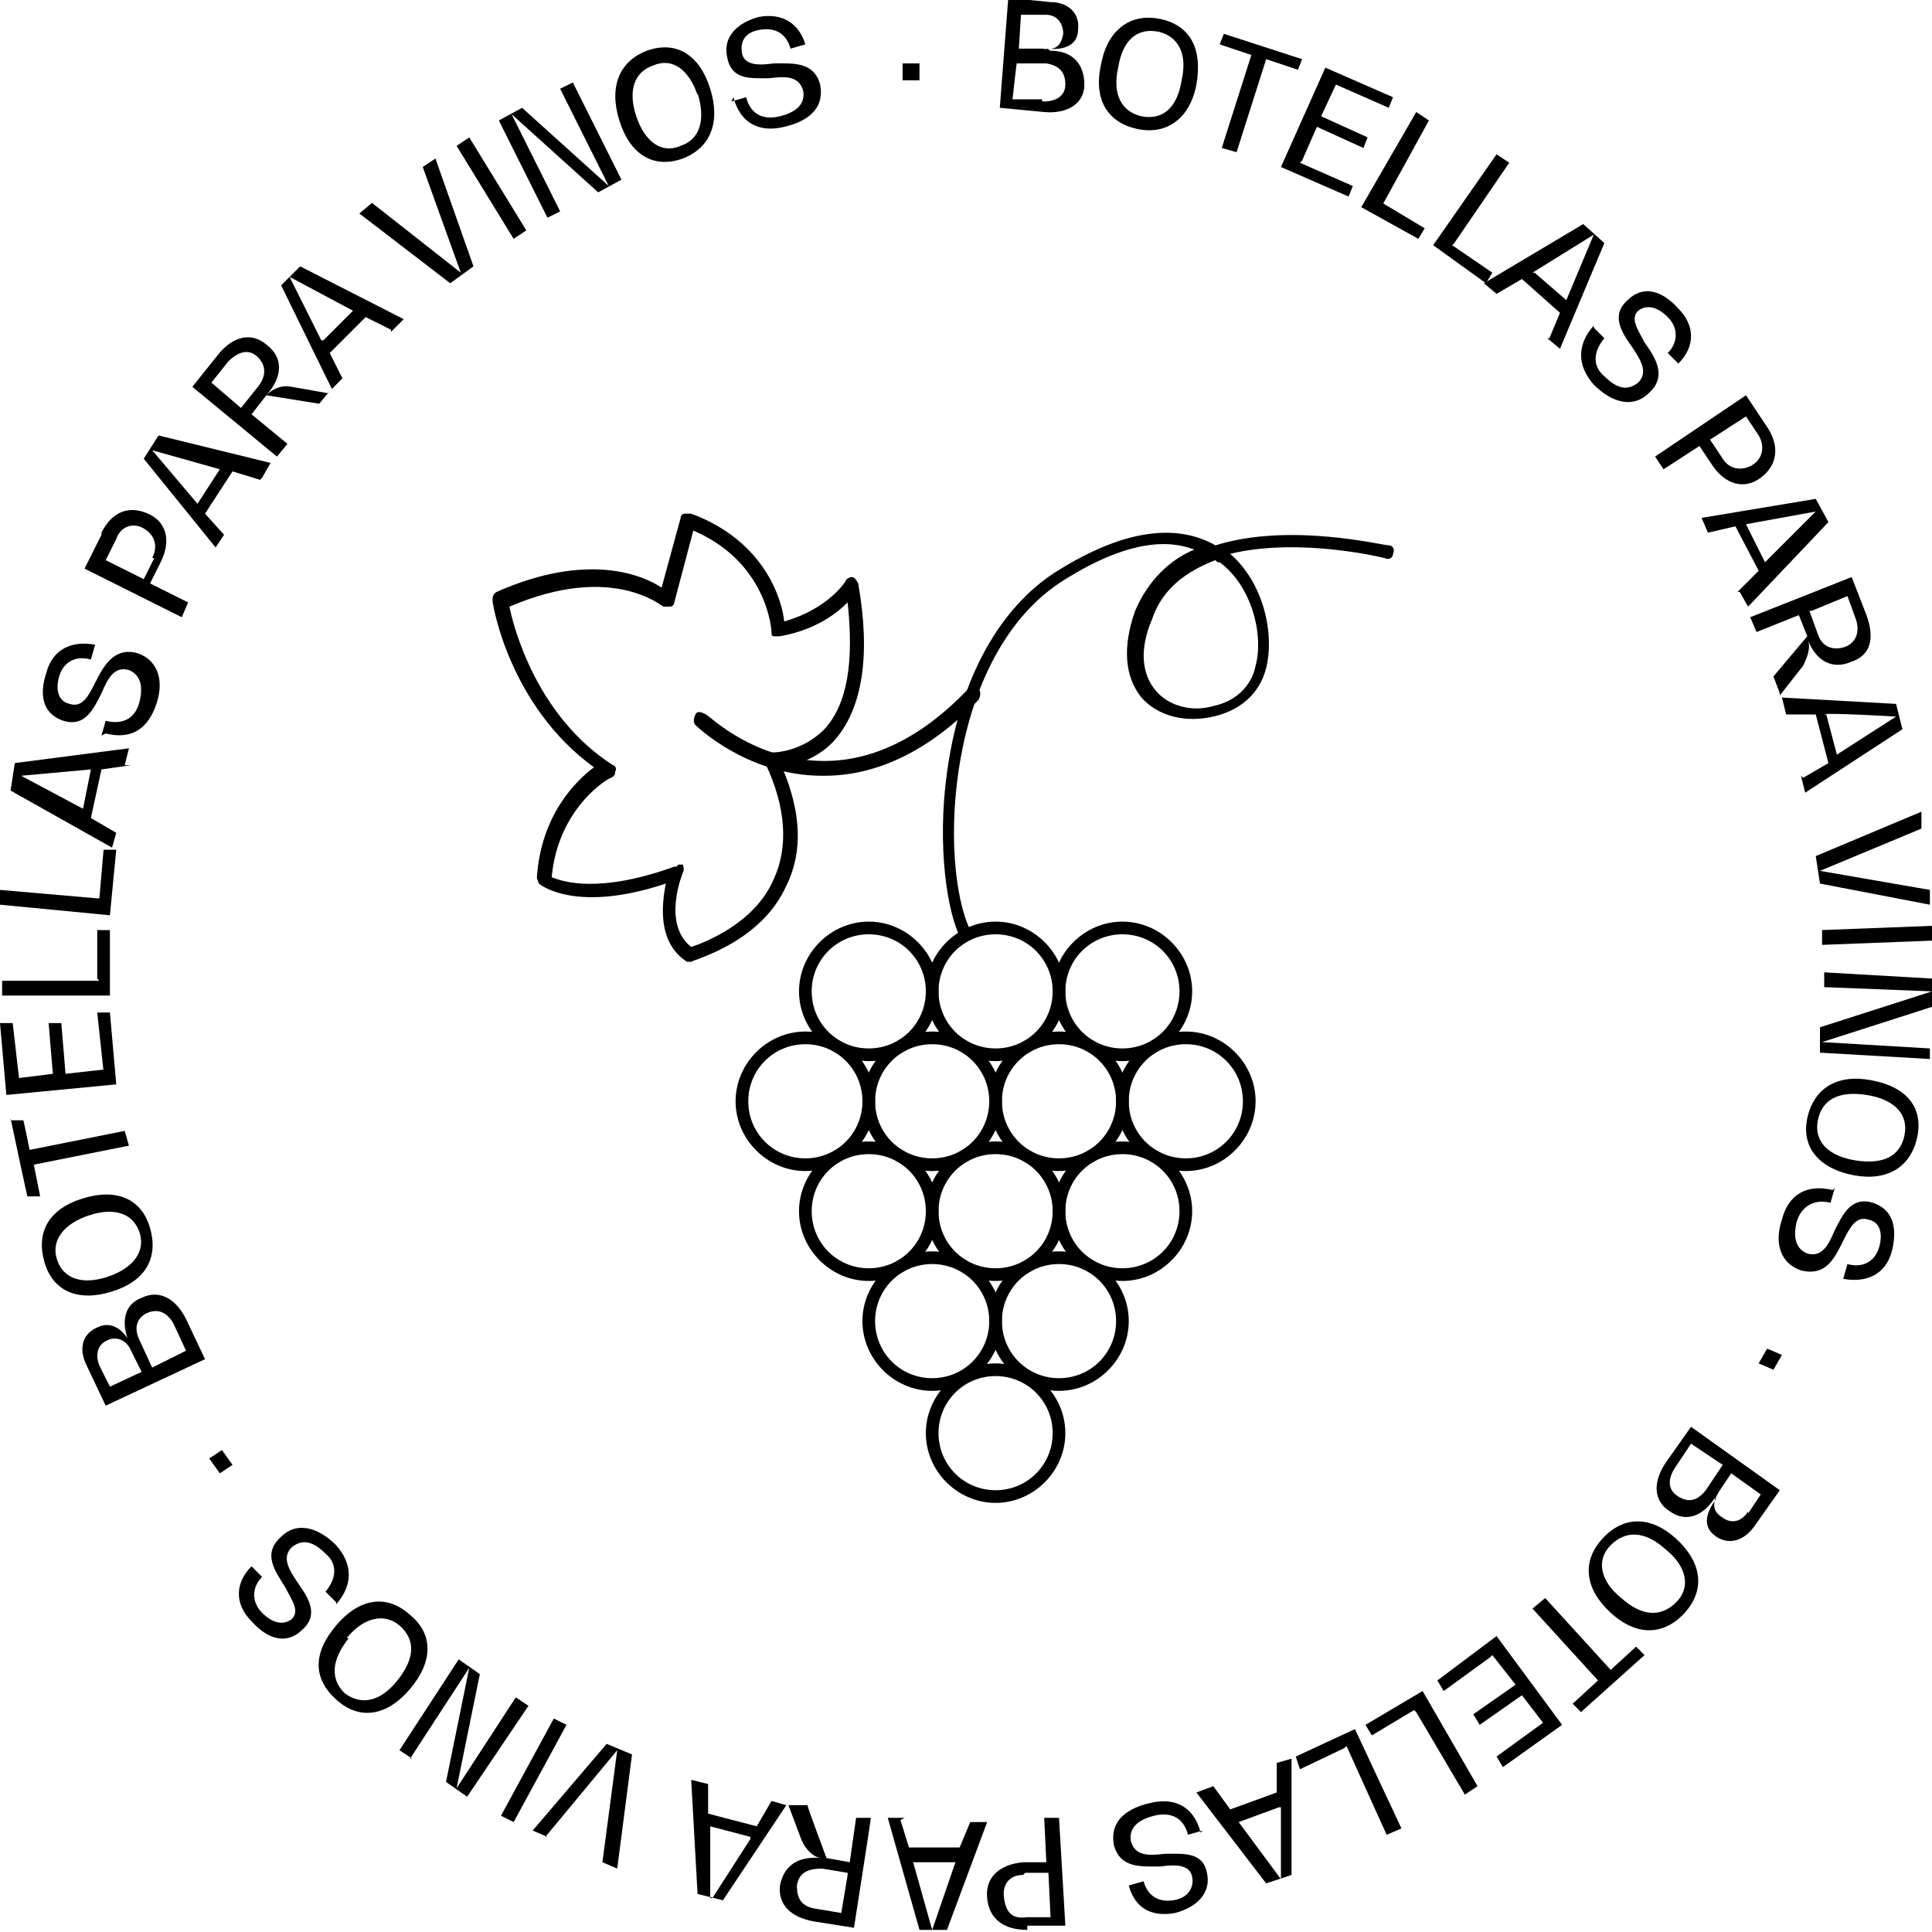 <?xml version="1.0" encoding="UTF-8"?>
<svg id="Capa_1" xmlns="http://www.w3.org/2000/svg" version="1.1" viewBox="0 0 91.4 91.4">
  <!-- Generator: Adobe Illustrator 29.1.0, SVG Export Plug-In . SVG Version: 2.1.0 Build 142)  -->
  <g id="imagen">
    <path d="M41.1,50.2c-1.8,0-3.3-1.5-3.3-3.3s1.5-3.3,3.3-3.3,3.3,1.5,3.3,3.3-1.5,3.3-3.3,3.3ZM41.1,44.2c-1.5,0-2.7,1.2-2.7,2.7s1.2,2.7,2.7,2.7,2.7-1.2,2.7-2.7-1.2-2.7-2.7-2.7Z"/>
    <path d="M47.1,50.2c-1.8,0-3.3-1.5-3.3-3.3s1.5-3.3,3.3-3.3,3.3,1.5,3.3,3.3-1.5,3.3-3.3,3.3ZM47.1,44.2c-1.5,0-2.7,1.2-2.7,2.7s1.2,2.7,2.7,2.7,2.7-1.2,2.7-2.7-1.2-2.7-2.7-2.7Z"/>
    <path d="M53.1,50.2c-1.8,0-3.3-1.5-3.3-3.3s1.5-3.3,3.3-3.3,3.3,1.5,3.3,3.3-1.5,3.3-3.3,3.3ZM53.1,44.2c-1.5,0-2.7,1.2-2.7,2.7s1.2,2.7,2.7,2.7,2.7-1.2,2.7-2.7-1.2-2.7-2.7-2.7Z"/>
    <path d="M38.1,55.4c-1.8,0-3.3-1.5-3.3-3.3s1.5-3.3,3.3-3.3,3.3,1.5,3.3,3.3-1.5,3.3-3.3,3.3ZM38.1,49.4c-1.5,0-2.7,1.2-2.7,2.7s1.2,2.7,2.7,2.7,2.7-1.2,2.7-2.7-1.2-2.7-2.7-2.7Z"/>
    <path d="M44.1,55.4c-1.8,0-3.3-1.5-3.3-3.3s1.5-3.3,3.3-3.3,3.3,1.5,3.3,3.3-1.5,3.3-3.3,3.3ZM44.1,49.4c-1.5,0-2.7,1.2-2.7,2.7s1.2,2.7,2.7,2.7,2.7-1.2,2.7-2.7-1.2-2.7-2.7-2.7Z"/>
    <path d="M50.1,55.4c-1.8,0-3.3-1.5-3.3-3.3s1.5-3.3,3.3-3.3,3.3,1.5,3.3,3.3-1.5,3.3-3.3,3.3ZM50.1,49.4c-1.5,0-2.7,1.2-2.7,2.7s1.2,2.7,2.7,2.7,2.7-1.2,2.7-2.7-1.2-2.7-2.7-2.7Z"/>
    <path d="M56.1,55.4c-1.8,0-3.3-1.5-3.3-3.3s1.5-3.3,3.3-3.3,3.3,1.5,3.3,3.3-1.5,3.3-3.3,3.3ZM56.1,49.4c-1.5,0-2.7,1.2-2.7,2.7s1.2,2.7,2.7,2.7,2.7-1.2,2.7-2.7-1.2-2.7-2.7-2.7Z"/>
    <path d="M41.1,60.6c-1.8,0-3.3-1.5-3.3-3.3s1.5-3.3,3.3-3.3,3.3,1.5,3.3,3.3-1.5,3.3-3.3,3.3ZM41.1,54.6c-1.5,0-2.7,1.2-2.7,2.7s1.2,2.7,2.7,2.7,2.7-1.2,2.7-2.7-1.2-2.7-2.7-2.7Z"/>
    <path d="M47.1,60.6c-1.8,0-3.3-1.5-3.3-3.3s1.5-3.3,3.3-3.3,3.3,1.5,3.3,3.3-1.5,3.3-3.3,3.3ZM47.1,54.6c-1.5,0-2.7,1.2-2.7,2.7s1.2,2.7,2.7,2.7,2.7-1.2,2.7-2.7-1.2-2.7-2.7-2.7Z"/>
    <path d="M53.1,60.6c-1.8,0-3.3-1.5-3.3-3.3s1.5-3.3,3.3-3.3,3.3,1.5,3.3,3.3-1.5,3.3-3.3,3.3ZM53.1,54.6c-1.5,0-2.7,1.2-2.7,2.7s1.2,2.7,2.7,2.7,2.7-1.2,2.7-2.7-1.2-2.7-2.7-2.7Z"/>
    <path d="M44.1,65.8c-1.8,0-3.3-1.5-3.3-3.3s1.5-3.3,3.3-3.3,3.3,1.5,3.3,3.3-1.5,3.3-3.3,3.3ZM44.1,59.8c-1.5,0-2.7,1.2-2.7,2.7s1.2,2.7,2.7,2.7,2.7-1.2,2.7-2.7-1.2-2.7-2.7-2.7Z"/>
    <path d="M50.1,65.8c-1.8,0-3.3-1.5-3.3-3.3s1.5-3.3,3.3-3.3,3.3,1.5,3.3,3.3-1.5,3.3-3.3,3.3ZM50.1,59.8c-1.5,0-2.7,1.2-2.7,2.7s1.2,2.7,2.7,2.7,2.7-1.2,2.7-2.7-1.2-2.7-2.7-2.7Z"/>
    <path d="M47.1,71.1c-1.8,0-3.3-1.5-3.3-3.3s1.5-3.3,3.3-3.3,3.3,1.5,3.3,3.3-1.5,3.3-3.3,3.3ZM47.1,65.1c-1.5,0-2.7,1.2-2.7,2.7s1.2,2.7,2.7,2.7,2.7-1.2,2.7-2.7-1.2-2.7-2.7-2.7Z"/>
    <path d="M45.7,44.5c-.1,0-.2,0-.3-.2-.7-1.5-1.1-4.9-.5-8.4.7-4.2,2.6-7.4,5.3-9,3.6-2.2,5.9-1.9,7.3-1.1,3.5-1.1,7.9,0,8.2,0,.2,0,.3.2.2.4,0,.2-.2.3-.4.2,0,0-4-1-7.3-.2,1.6,1.4,2.1,3.8,1.7,5.4-.3,1.2-1.2,2-2.5,2.3-1.3.3-2.6,0-3.4-.9-.8-1-.9-2.4-.3-4.1.6-1.4,1.6-2.4,2.8-2.9-1.3-.5-3.2-.4-6.1,1.4-5.7,3.5-6,13.5-4.5,16.6,0,.2,0,.4-.2.4,0,0,0,0-.1,0h0ZM57.5,26.5c-1.3.5-2.5,1.3-3,2.8-.6,1.4-.5,2.6.2,3.4.6.7,1.7,1,2.7.7,1-.2,1.8-.9,2-1.9.4-1.5-.2-3.8-1.7-4.9,0,0,0,0-.1,0h0Z"/>
    <path d="M38.9,36.7c-3.5,0-5.9-2.3-6-2.4-.1-.1-.1-.3,0-.5s.3-.1.5,0,2.3,2.2,5.6,2.2c2.4,0,4.7-1.2,6.8-3.4.1-.1.3-.1.5,0,.1.1.1.3,0,.5-2.3,2.4-4.8,3.6-7.3,3.6h-.1Z"/>
    <path d="M32.7,45.5c0,0-.1,0-.2,0-1.4-.9-1.2-2.7-1-3.7-4.2,1.4-5.9.1-6,0,0,0-.1-.2-.1-.3.2-3,1.9-4.6,2.7-5.2-4-2.9-4.8-7.7-4.8-7.9,0-.1,0-.3.2-.4,4.3-1.9,6.9-.8,7.8-.2l.9-3.3c0,0,0-.2.2-.2s.2,0,.3,0c3.5,1.3,4.3,4.1,4.4,5.1,2.1-.6,2.9-1.9,2.9-1.9,0-.1.2-.2.3-.2.1,0,.2.1.3.3.6,3.4.2,5.9-1.1,7.4-.8.9-1.9,1.2-2.5,1.3.9,2.1,1,4,.2,5.6-1.2,2.7-4.4,3.5-4.5,3.6,0,0,0,0,0,0h0ZM32.1,40.9c0,0,.2,0,.2,0,0,0,.1.2,0,.4,0,0-1,2.4.4,3.5.6-.2,3-1.1,3.9-3.2.7-1.5.6-3.4-.4-5.5,0-.1,0-.2,0-.3s.2-.2.3-.2,1.4,0,2.5-1.1c1.1-1.2,1.4-3.2,1.1-6-.5.5-1.5,1.3-3.2,1.6,0,0-.2,0-.3,0s-.1-.1-.1-.2c0-.1-.2-3.3-3.7-4.8l-.9,3.4c0,.1-.1.2-.2.2-.1,0-.2,0-.3,0-.1,0-2.4-2.1-7.3,0,.2,1,1.3,5.2,4.9,7.5.1,0,.2.2.1.3,0,.1,0,.2-.2.3-.1,0-2.5,1.4-2.8,4.7.5.2,2.2.8,5.8-.5,0,0,0,0,.1,0h0Z"/>
  </g>
  <g id="texto" transform-origin="center" style="animation: spin 10s linear infinite;">
    <style>
      @keyframes spin {
        from {
          transform: rotate(0deg);
        }
        to {
          transform: rotate(360deg);
        }
      }
    </style>
    <path d="M49.7,2.4c1.1,0,1.6.7,1.6,1.6,0,.9-.8,1.4-1.9,1.3l-2.1-.2.4-5.2,2,.2c.9,0,1.4.6,1.3,1.3,0,.7-.6,1-1.5.9h0s0,0,0,0ZM49.4,4.8c.6,0,1-.3,1-.8,0-.6-.3-.9-.9-1h-1.4c0-.1-.2,1.7-.2,1.7h1.4c0,.1,0,.1,0,.1ZM49.4.7h-1.1c0,0-.1,1.6-.1,1.6h1.1c.6.1.9-.1,1-.7,0-.5-.3-.9-.8-.9h0Z"/>
    <path d="M52.1,3c.3-1.6,1.4-2.4,2.8-2.1,1.4.3,2,1.4,1.7,3.1-.3,1.6-1.4,2.4-2.8,2.1-1.4-.3-2.1-1.4-1.7-3.1h0ZM55.9,3.8c.3-1.3-.2-2.1-1.1-2.3-1-.2-1.7.4-1.9,1.7-.3,1.3.2,2.1,1.1,2.3,1,.2,1.7-.4,1.9-1.7h0Z"/>
    <path d="M61.6,2.8l-.2.5-1.5-.5-1.4,4.4-.7-.2,1.4-4.4-1.5-.5.2-.5,3.7,1.2h0Z"/>
    <path d="M61.5,7.7l2.5,1.1-.2.5-3.2-1.4,2.1-4.7,3.2,1.4-.2.5-2.5-1.1-.7,1.5,2.2,1-.2.5-2.2-1-.7,1.6h0Z"/>
    <path d="M65.4,9.6l2,1.2-.3.5-2.7-1.5,2.6-4.5.6.4-2.2,4h0Z"/>
    <path d="M68.7,11.6l1.9,1.3-.3.5-2.5-1.8,3-4.3.6.4-2.6,3.8h0Z"/>
    <path d="M73.3,16l.5-1.2-1.8-1.6-1.2.7-.6-.5,4.7-2.8,1,.9-2.1,5-.6-.5h0ZM72.6,12.9l1.5,1.3,1.3-3.1h0s-2.9,1.8-2.9,1.8Z"/>
    <path d="M75.4,15.5l.5.5c-.5.6-.6,1.3,0,1.8.6.6,1.1.7,1.6.3.5-.5.1-1.1-.3-1.7-.5-.7-1-1.5-.2-2.2.7-.7,1.6-.5,2.4.4.8.8.8,1.8,0,2.6l-.5-.5c.5-.5.5-1.2,0-1.7-.5-.5-1-.6-1.4-.3-.4.4,0,.9.3,1.5.5.7,1.1,1.6.2,2.4-.7.7-1.7.5-2.6-.4-.8-.9-.8-1.9,0-2.8h0Z"/>
    <path d="M83.6,20.2c.6.9.5,1.8-.3,2.4s-1.7.3-2.3-.6l-.6-.9-1.7,1.1-.4-.6,4.3-2.9,1,1.5h0ZM81.5,21.7c.3.5.9.6,1.4.3s.6-.9.3-1.4l-.6-.9-1.7,1.1.6.9h0Z"/>
    <path d="M82.2,28l1-1-1.1-2.1-1.3.3-.3-.7,5.4-.9.6,1.1-3.8,4-.4-.7h0ZM82.6,24.8l.9,1.8,2.4-2.4h0l-3.3.6h0Z"/>
    <path d="M84.2,32.8l-.3-.8,1.6-1.9-.4-1-2,.8-.3-.7,4.8-1.9.7,1.8c.4,1.1.2,1.9-.7,2.2-.9.4-1.7,0-2.1-1.1h0c.2.4,0,.9-.2,1.3l-1.1,1.4ZM85.6,28.9l.4,1.1c.2.6.7.8,1.3.6.5-.2.7-.7.5-1.3l-.4-1.1s-1.7.7-1.7.7Z"/>
    <path d="M85.3,36.8l1.2-.7-.6-2.3h-1.4c0,0-.2-.8-.2-.8l5.4.3.3,1.2-4.6,3-.2-.8h0ZM86.4,33.8l.5,1.9,2.8-1.8h0s-3.4-.2-3.4-.1Z"/>
    <path d="M91.3,42v.8c0,0-5.2-1-5.2-1l-.2-1.3,5-2.1v.8c0,0-4.8,2-4.8,2h0l5.2.9h0Z"/>
    <path d="M86.2,44l5.2-.2v.7s-5.2.2-5.2.2v-.7Z"/>
    <path d="M91.3,49.4v.7s-5.2-.3-5.2-.3v-1.2c0,0,5.3-1.7,5.3-1.7h0l-5.1-.2v-.7s5.2.3,5.2.3v1.3c0,0-5.3,1.7-5.3,1.7h0s5.1.3,5.1.3Z"/>
    <path d="M88.5,51.1c1.7.3,2.5,1.3,2.2,2.7s-1.4,2.1-3,1.8-2.5-1.3-2.2-2.7c.3-1.4,1.4-2.1,3-1.8ZM87.8,54.9c1.3.2,2.1-.2,2.3-1.2.2-1-.5-1.7-1.8-1.9s-2.1.2-2.3,1.2c-.2,1,.5,1.7,1.8,1.9Z"/>
    <path d="M86.8,56.2l-.2.7c-.8-.2-1.4.2-1.6.9-.2.8,0,1.3.5,1.5.7.2,1-.4,1.3-1.1.4-.8.8-1.6,1.8-1.3.9.3,1.2,1.1.9,2.3-.3,1.1-1.2,1.5-2.3,1.3l.2-.7c.7.2,1.3-.1,1.5-.8.2-.7,0-1.2-.5-1.3-.6-.2-.9.4-1.2,1-.4.8-.8,1.7-2,1.4-.9-.3-1.3-1.2-.9-2.4.3-1.2,1.2-1.7,2.4-1.4h0Z"/>
    <path d="M83.6,63.8l.7.3-.4.7-.7-.3s.4-.7.4-.7Z"/>
    <path d="M81.1,70.9c-.6.9-1.4,1.1-2.1.6-.8-.5-.8-1.4-.2-2.3l1.2-1.7,4.2,3-1.2,1.7c-.5.7-1.2.9-1.8.5-.6-.4-.6-1,0-1.8h0ZM79.2,69.5c-.3.5-.3,1,.2,1.3.5.3.9.2,1.3-.3l.8-1.2-1.5-1-.8,1.2ZM82.7,71.6l.6-.9-1.4-1-.6.9c-.3.5-.3.9.2,1.2.4.3.9.2,1.2-.3h0Z"/>
    <path d="M79.3,72.8c1.2,1.1,1.4,2.4.4,3.5-1,1.1-2.3,1.1-3.5,0-1.2-1.1-1.4-2.4-.4-3.5,1-1.1,2.3-1.1,3.5,0h0ZM76.7,75.6c1,.9,1.9.9,2.6.2.7-.7.5-1.7-.5-2.5-1-.9-1.9-.9-2.6-.2-.7.7-.5,1.7.5,2.5Z"/>
    <path d="M74.8,81l-.4-.4,1.2-1.1-3.1-3.4.6-.5,3.1,3.4,1.2-1.1.4.4-2.9,2.6h0Z"/>
    <path d="M70.5,78.4l-2.2,1.6-.3-.5,2.8-2.1,3.1,4.2-2.8,2-.3-.5,2.2-1.6-1-1.3-2,1.4-.3-.5,2-1.4-1.1-1.4h0Z"/>
    <path d="M66.9,80.9l-2,1.2-.3-.5,2.7-1.6,2.6,4.5-.6.4-2.3-3.9h0Z"/>
    <path d="M63.6,82.7l-2.1,1-.2-.6,2.8-1.3,2.2,4.7-.7.3-1.9-4.2h0Z"/>
    <path d="M57.4,84.5l.8,1.1,2.2-.8v-1.4s.7-.2.7-.2v5.5s-1.2.4-1.2.4l-3.3-4.3.8-.3ZM60.5,85.5l-1.9.7,2,2.7h0v-3.4c0,0,0,0,0,0Z"/>
    <path d="M56.9,86.6l-.7.2c-.2-.8-.8-1.1-1.6-.9-.8.2-1.2.6-1.1,1.2.2.7.8.7,1.6.6.9,0,1.8-.1,2,.9.2.9-.4,1.6-1.5,1.9-1.1.2-1.9-.2-2.2-1.3l.7-.2c.2.7.7,1,1.4.9s1-.6.9-1.1c-.1-.6-.8-.6-1.5-.5-.9,0-1.9.1-2.2-1-.2-1,.4-1.7,1.7-2,1.2-.3,2.1.2,2.4,1.4h0Z"/>
    <path d="M48.6,91.3c-1.1,0-1.8-.5-1.9-1.5s.6-1.6,1.7-1.7h1.1c0,0-.1-2.1-.1-2.1h.7c0,0,.3,5.1.3,5.1h-1.8c0,.1,0,.1,0,.1ZM48.4,88.7c-.6,0-1,.4-.9,1.1s.4,1,1.1.9h1.1c0,0-.1-2.1-.1-2.1h-1.1Z"/>
    <path d="M42.6,86.1l.4,1.3h2.4c0,0,.5-1.2.5-1.2h.8s-1.9,5.1-1.9,5.1h-1.3c0,0-1.5-5.3-1.5-5.3h.8s0,0,0,0ZM45.2,88.1h-2c0,0,.9,3.2.9,3.2h0l1.1-3.2h0Z"/>
    <path d="M37.4,85.4h.8c0,.1.9,2.5.9,2.5l1.1.2.3-2.1h.7c0,.1-.8,5.2-.8,5.2l-1.9-.3c-1.1-.2-1.7-.8-1.6-1.7.2-1,.9-1.4,2-1.3h0c-.4,0-.8-.4-1-.9l-.6-1.6h0ZM40.1,88.6l-1.2-.2c-.7,0-1.1.2-1.2.8,0,.6.2,1,.9,1.1l1.2.2.3-1.8h0Z"/>
    <path d="M33.5,84.4v1.4s2.3.6,2.3.6l.7-1.2.7.2-3,4.5-1.2-.3-.3-5.4.8.2h0ZM35.5,86.9l-1.9-.5v3.4h.1l1.8-2.8h0Z"/>
    <path d="M25.9,86.9l-.7-.3,3.5-4.1,1.2.5-.7,5.4-.7-.3.7-5.3h0l-3.4,4.1h0Z"/>
    <path d="M26.8,81.6l-2.5,4.6-.6-.3,2.5-4.6.6.3Z"/>
    <path d="M19.5,83.2l-.6-.4,2.8-4.3,1,.7-1.1,5.4h0l2.8-4.3.6.4-2.9,4.3-1-.7,1.1-5.4h0l-2.8,4.3h0Z"/>
    <path d="M19.4,79.9c-1.1,1.3-2.4,1.5-3.5.5s-1.1-2.2,0-3.5c1.1-1.3,2.4-1.5,3.5-.5,1.1.9,1.1,2.2,0,3.5h0ZM16.5,77.5c-.8,1-.9,1.9-.2,2.6.8.6,1.7.4,2.5-.6s.9-1.9.1-2.6c-.7-.6-1.7-.4-2.5.6h0Z"/>
    <path d="M15.9,75.8l-.5-.5c.5-.6.6-1.3,0-1.8-.6-.6-1.1-.7-1.6-.3-.5.5-.1,1.1.3,1.7.5.7,1,1.5.2,2.2-.7.7-1.6.5-2.4-.4-.8-.8-.8-1.8,0-2.6l.5.5c-.5.5-.5,1.2,0,1.7.5.5,1,.6,1.4.3.4-.4,0-.9-.3-1.5-.5-.8-1.1-1.6-.2-2.4.7-.7,1.7-.5,2.6.4.8.9.8,1.9,0,2.8h0Z"/>
    <path d="M11,69.3l-.6.4-.5-.7.6-.4.5.7h0Z"/>
    <path d="M6.1,63.5c-.4-1-.2-1.8.6-2.1.8-.4,1.6,0,2.1,1l.9,1.9-4.7,2.2-.9-1.9c-.4-.8-.2-1.5.5-1.8.6-.3,1.2,0,1.6.8h0,0c0,0,0,0,0,0ZM4.7,64.6l.5,1,1.5-.7-.5-1c-.2-.5-.7-.7-1.1-.5-.5.2-.6.7-.4,1.2ZM8.2,62.6c-.3-.5-.7-.7-1.2-.5s-.7.7-.4,1.3l.6,1.3,1.6-.8-.6-1.3h0Z"/>
    <path d="M5.3,61.1c-1.6.5-2.8,0-3.2-1.4-.4-1.4.2-2.5,1.8-3,1.6-.5,2.8,0,3.2,1.4.4,1.4-.2,2.5-1.8,3ZM4.2,57.5c-1.2.4-1.8,1.2-1.5,2.1.3.9,1.2,1.2,2.4.8,1.2-.4,1.8-1.2,1.5-2.1-.3-.9-1.2-1.2-2.4-.8h0Z"/>
    <path d="M.5,53h.6c0-.1.3,1.4.3,1.4l4.5-.9.2.7-4.5.9.3,1.5h-.6c0,.1-.8-3.7-.8-3.7h0Z"/>
    <path d="M4.9,50.7l-.3-2.8h.6c0,0,.3,3.4.3,3.4l-5.2.5-.3-3.4h.6c0,0,.3,2.6.3,2.6l1.6-.2-.2-2.4h.6c0,0,.2,2.4.2,2.4,0,0,1.8-.2,1.8-.2Z"/>
    <path d="M4.6,46.3v-2.3s.6,0,.6,0v3.1c0,0-5.1,0-5.1,0v-.7h4.6c0,0,0,0,0,0Z"/>
    <path d="M4.7,42.5l.2-2.3h.6s-.3,3.1-.3,3.1l-5.2-.5v-.7c0,0,4.6.4,4.6.4Z"/>
    <path d="M6.2,36.2l-1.4.2-.5,2.3,1.2.7-.2.7-4.8-2.7.2-1.3,5.4-.7-.2.8h0ZM3.9,38.4l.4-2-3.3.3h0s3,1.6,3,1.6Z"/>
    <path d="M4.8,34.8l.2-.7c.8.2,1.4-.1,1.6-.9.2-.8,0-1.3-.5-1.5-.7-.2-1,.4-1.3,1.1-.4.8-.8,1.6-1.8,1.3-.9-.3-1.2-1.1-.8-2.3.3-1.1,1.2-1.5,2.3-1.3l-.2.7c-.7-.2-1.3.1-1.5.8-.2.7,0,1.2.5,1.3.6.2.9-.4,1.2-1,.4-.8.9-1.7,2-1.4.9.3,1.3,1.2.9,2.4-.4,1.2-1.2,1.7-2.4,1.4h0Z"/>
    <path d="M4.8,25.2c.5-1,1.3-1.3,2.2-.9s1.1,1.3.6,2.3l-.5,1,1.8.9-.3.7-4.6-2.3.8-1.6h0ZM7.2,26.4c.3-.6.1-1.1-.4-1.4s-1.1-.1-1.3.5l-.5,1,1.8.9.5-1h0Z"/>
    <path d="M12.3,22.7l-1.3-.4-1.3,2,.9,1-.4.6-3.4-4.2.7-1.1,5.3,1.3s-.4.7-.4.7ZM9.3,23.9l1.1-1.7-3.2-.9h0l2.2,2.6h0Z"/>
    <path d="M15.6,18.5l-.5.6-2.5-.4-.7.9,1.7,1.4-.5.6-4-3.3,1.2-1.5c.7-.9,1.6-1.1,2.3-.5.8.6.8,1.5,0,2.4h0c.3-.3.7-.5,1.2-.4l1.7.3h0ZM11.4,19.3l.8-1c.4-.5.4-1,0-1.4-.4-.4-.9-.3-1.4.2l-.8,1,1.4,1.2h0Z"/>
    <path d="M18.5,15.6l-1.2-.6-1.7,1.7.6,1.2-.5.5-2.4-4.9.9-.9,4.9,2.5-.6.6h0ZM15.3,16.1l1.4-1.4-3-1.6h0l1.5,3h0Z"/>
    <path d="M20,7.9l.6-.4,1.8,5.1-1.1.8-4.3-3.3.6-.5,4.2,3.3h0l-1.8-5h0Z"/>
    <path d="M24.3,11.3l-2.7-4.4.6-.4,2.7,4.4-.6.4Z"/>
    <path d="M26.5,4.2l.6-.3,2.3,4.6-1.1.6-4.1-3.7h0l2.3,4.6-.6.3-2.3-4.6,1.1-.6,4.1,3.7h0s-2.3-4.6-2.3-4.6Z"/>
    <path d="M29.3,5.7c-.5-1.6,0-2.8,1.3-3.3,1.4-.5,2.5.2,3,1.8.5,1.6,0,2.8-1.3,3.3-1.4.5-2.5-.2-3-1.8ZM33,4.5c-.4-1.2-1.2-1.8-2.1-1.4-.9.3-1.2,1.2-.8,2.4.4,1.2,1.2,1.8,2.1,1.4.9-.3,1.2-1.2.8-2.5h0Z"/>
    <path d="M34.6,4.8l.7-.2c.2.8.8,1.1,1.6.9.8-.2,1.2-.6,1.1-1.2-.2-.7-.8-.7-1.6-.6-.9,0-1.8.1-2-1-.2-.9.4-1.6,1.5-1.9,1.1-.2,1.9.3,2.2,1.3l-.7.2c-.2-.7-.7-1-1.4-.9s-1,.5-.9,1.1c.1.6.8.6,1.5.5.9,0,1.9-.1,2.2,1,.2,1-.4,1.7-1.7,2-1.2.3-2.1-.2-2.4-1.4h0Z"/>
    <path d="M42.7,3.8v-.8s.8,0,.8,0v.8s-.8,0-.8,0Z"/>
  </g>
</svg>